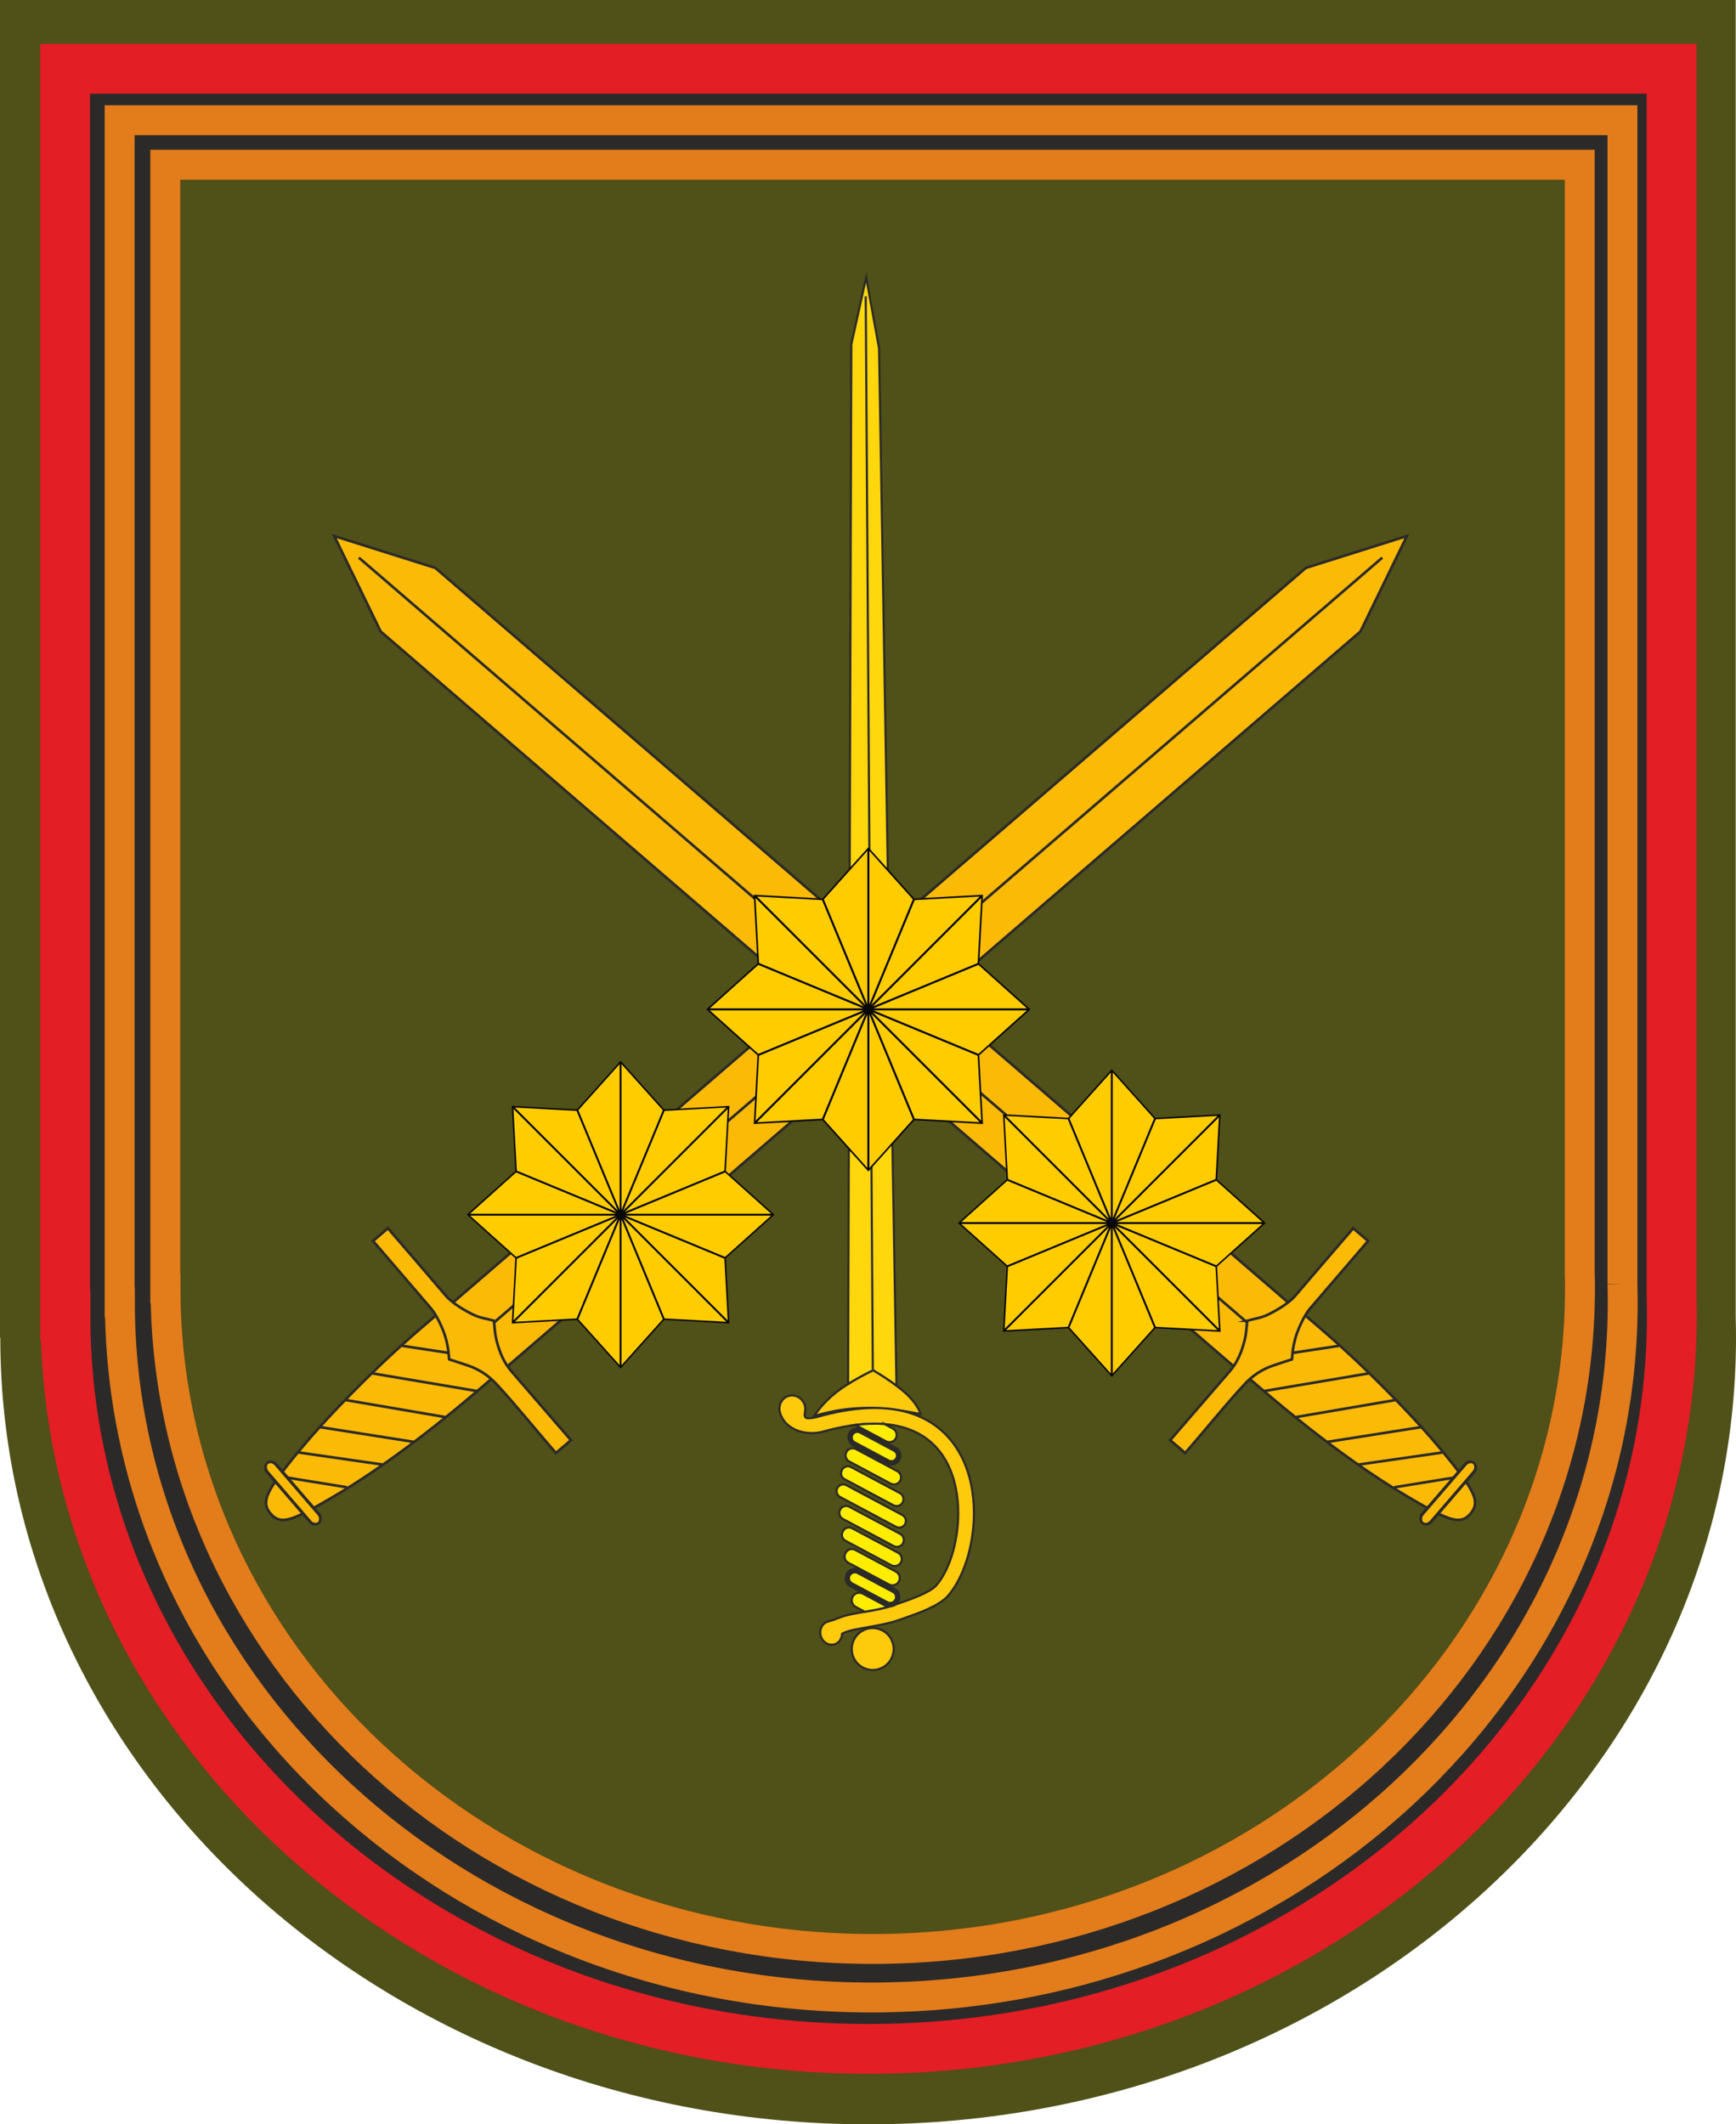 <?xml version="1.0" encoding="UTF-8"?>
<!DOCTYPE svg PUBLIC "-//W3C//DTD SVG 1.1//EN" "http://www.w3.org/Graphics/SVG/1.1/DTD/svg11.dtd">
<!-- Creator: CorelDRAW 2021 (64-Bit) -->
<svg xmlns="http://www.w3.org/2000/svg" xml:space="preserve" width="174.133mm" height="213.102mm" version="1.1" style="shape-rendering:geometricPrecision; text-rendering:geometricPrecision; image-rendering:optimizeQuality; fill-rule:evenodd; clip-rule:evenodd"
viewBox="0 0 16892.07 20672.25"
 xmlns:xlink="http://www.w3.org/1999/xlink"
 xmlns:xodm="http://www.corel.com/coreldraw/odm/2003">
 <defs>
  <style type="text/css">
   <![CDATA[
    .str1 {stroke:#E37C1B;stroke-width:291.02;stroke-miterlimit:22.926}
    .str0 {stroke:#E31E24;stroke-width:485.03;stroke-miterlimit:22.926}
    .str3 {stroke:#2B2A29;stroke-width:20.67;stroke-miterlimit:22.926}
    .str5 {stroke:#2B2A29;stroke-width:20.68;stroke-miterlimit:22.926}
    .str6 {stroke:#2B2A29;stroke-width:20.69;stroke-miterlimit:22.926}
    .str2 {stroke:#2B2A29;stroke-width:25.67;stroke-miterlimit:22.926}
    .str4 {stroke:#2B2A29;stroke-width:20.67;stroke-linejoin:round;stroke-miterlimit:22.926}
    .fil3 {fill:none}
    .fil1 {fill:#2B2A29}
    .fil2 {fill:#FBBA05}
    .fil9 {fill:#090909}
    .fil0 {fill:#505019}
    .fil4 {fill:#FECA0C}
    .fil10 {fill:#FFCC00}
    .fil8 {fill:#FFD70C}
    .fil6 {fill:#FFED00}
    .fil7 {fill:#2B2A29;fill-rule:nonzero}
    .fil5 {fill:#FECA0C;fill-rule:nonzero}
   ]]>
  </style>
 </defs>
 <g id="Слой_x0020_1">
  <g id="_74-ya_otdelnaya_gvardeyskaya_motostrelkovaya_Zvenigorodsko-Berlinskaya_ordenov_Suvorova_i_Kutuzova_brigada.cdr">
   <path class="fil0" d="M16889.13 12815.9c1.92,67.12 2.94,134.42 2.94,201.97 0,4227.41 -3780.76,7654.39 -8444.56,7654.39 -4663.8,0 -8444.55,-3426.98 -8444.55,-7654.39l-2.95 0 0 -2417.55 0 -2224.32 0 -4312.32 0 -4063.68 16889.13 0 0 4085.93 0 4298.8 0 2215.59 0 2215.58z"/>
   <path class="fil1 str0" d="M16265.32 12615.18c1.78,62.56 2.73,125.29 2.73,188.25 0,3940.5 -3499.19,7134.89 -7815.67,7134.89 -4316.48,0 -7815.66,-3194.39 -7815.66,-7134.89l-2.73 0 0 -2253.46 0 -2073.36 0 -4019.64 0 -3787.88 15631.33 0 0 3808.62 0 4007.04 0 2065.22 0 2065.21z"/>
   <path class="fil1 str1" d="M15787.18 12495.39c1.67,59.31 2.55,118.79 2.55,178.47 0,3735.77 -3273.51,6764.2 -7311.59,6764.2 -4038.08,0 -7311.59,-3028.43 -7311.59,-6764.2l-2.54 0 0 -2136.37 0 -1965.64 0 -3810.79 0 -3591.08 14623.17 0 0 3610.75 0 3798.85 0 1957.92 0 1957.9z"/>
   <path class="fil0 str1" d="M15371.46 12367.16c1.56,56.37 2.4,112.91 2.4,169.64 0,3550.69 -3081.02,6429.09 -6881.67,6429.09 -3800.64,0 -6881.66,-2878.4 -6881.66,-6429.09l-2.41 0 0 -2030.55 0 -1868.26 0 -3622.02 0 -3413.17 13763.34 0 0 3431.87 0 3610.66 0 1860.92 0 1860.91z"/>
  </g>
  <g id="_1928720713872">
   <g>
    <g>
     <polygon class="fil2 str2" points="3252.41,5216.36 4235.97,5526.56 12604.71,12735.3 12069.58,13352.22 3704,6145.14 "/>
     <line class="fil3 str2" x1="3491.47" y1="5426.49" x2="12337.14" y2= "13043.76" />
    </g>
    <g>
     <path class="fil2 str2" d="M12590.14 12712.34c6.06,-0.16 11.62,4.37 87.56,68.81 75.95,64.45 222.25,188.79 360.84,313.9 138.58,125.12 269.44,251.01 402.39,383.87 132.95,132.86 268.01,272.7 390.33,408.2 122.33,135.52 231.91,266.7 323.43,383.61 91.52,116.92 164.94,219.57 189.06,295.29 24.11,75.73 -1.13,124.54 -35.49,164.38 -34.37,39.85 -77.88,70.74 -155.76,57.18 -77.88,-13.56 -190.11,-71.58 -318.94,-144.28 -128.81,-72.69 -274.22,-160.07 -425.04,-259.28 -150.84,-99.21 -307.09,-210.27 -457.75,-323.01 -150.66,-112.74 -295.73,-227.15 -441.37,-347.17 -145.64,-120.02 -291.84,-245.62 -368.29,-311.43 -76.43,-65.79 -83.11,-71.78 -83.47,-78.92 -0.37,-7.12 5.59,-15.39 92.19,-115.79 86.6,-100.39 253.87,-292.94 340.78,-391.64 86.92,-98.69 93.49,-103.55 99.55,-103.72z"/>
     <line class="fil3 str2" x1="12298.64" y1="13536.92" x2="13321.53" y2= "13364.04" />
     <line class="fil3 str2" x1="12604.77" y1="13790.78" x2="13580.84" y2= "13623.61" />
     <line class="fil3 str2" x1="12912.19" y1="14032.03" x2="13831.26" y2= "13887.12" />
     <line class="fil3 str2" x1="13221.95" y1="14251.67" x2="14035" y2= "14134.5" />
     <line class="fil3 str2" x1="13567.59" y1="14473.06" x2="14209.26" y2= "14369.11" />
     <line class="fil3 str2" x1="13038.53" y1="13095.04" x2="12127.44" y2= "13233.66" />
     <rect class="fil2 str2" transform="matrix(-0.616 0.715 0.885 0.762 14299.8 14200.9)" width="814.91" height="96.25" rx="67.9" ry="67.9"/>
    </g>
    <path class="fil2 str2" d="M12136.25 12851.96c-8.23,80.18 -10.47,133.19 -25.91,192.96 -29.61,114.61 -70.29,213.92 -147.14,302.8l-576.8 667.1 146.52 124.7c191.57,-219.82 379.74,-455.8 576.53,-668.82 76.98,-83.33 170.47,-146.42 282.33,-183.45l179.57 -59.46c10,-95.76 7.17,-100.22 28.77,-189.35 21.55,-88.89 90.72,-239.17 145.64,-303.13l566.13 -659.26 -144.32 -123.53c-202.43,233.72 -365.21,424.42 -566.81,659.99 -60.77,71.04 -193.38,149.55 -281.12,188.5 -56.89,25.25 -122.26,33.96 -183.39,50.94z"/>
   </g>
   <g id="_2520907083696">
    <path class="fil4 str3" d="M7922.39 13778.79c74.48,-108.4 162.41,-202.71 321.2,-305.18 69.05,-44.49 151.51,-90.71 252.17,-140.24 81.86,49.15 165.44,102.4 239.15,159.39 105.64,81.7 191.2,171.21 222.7,267.77 -368.56,-75.26 -663.62,-90.9 -1035.21,18.27z"/>
    <path class="fil5 str4" d="M8193.64 15898.28c-0.92,48.12 -30.32,90.91 -75.43,103.35 -56.08,15.45 -115.26,-21.65 -132.16,-82.95 -16.9,-61.32 14.9,-123.51 70.99,-138.97 52.56,-14.48 57.74,-16.79 110.99,-37.99 36.28,-14.47 73.04,-24.12 109.63,-31.74 43.03,-8.97 89.8,-17.08 136.41,-25.2 99.49,-17.39 197.84,-34.58 292.7,-68.15l39.57 -13.77c121.31,-42.13 296.11,-102.92 361.92,-172.91 125.63,-141.21 214.31,-415.27 215.83,-698.22 0.85,-170.25 -30.22,-342.2 -104.36,-487.8 -72.15,-141.66 -186.26,-259.43 -352.62,-326.81 -202.24,-81.87 -483.01,-91.57 -862.25,15.32 -168.73,43.7 -369.7,-20.97 -415.59,-187.43 -19.48,-70.65 19.05,-142.88 86.04,-161.35 67.02,-18.47 137.11,23.82 156.59,94.46 21.96,79.7 -67.8,159 133.4,106.84 414.25,-116.51 727.77,-103.36 959.02,-9.66 203.9,82.61 343.55,226.5 431.6,399.38 86.07,168.97 122.17,365.26 121.19,557.68 -1.74,318.73 -106.5,632.84 -255.4,799.93 -91.65,99.05 -288.68,167.64 -425,215.01l-39.03 13.62c-105.16,37.18 -210.53,55.58 -317.09,74.26 -42.14,7.35 -84.96,14.78 -131.6,24.48 -28.92,6.11 -57.53,13.48 -84.38,24.19 -10.49,4.18 -20.85,8.97 -30.97,14.41l0 0.02z"/>
    <path class="fil4 str5" d="M8295.25 16101.23c-29.93,-108.57 33.81,-220.89 142.4,-250.82 108.6,-29.94 220.9,33.86 250.83,142.42 29.94,108.6 -33.84,220.87 -142.43,250.81 -108.59,29.93 -220.85,-33.82 -250.79,-142.41z"/>
    <path class="fil6 str6" d="M8147.96 14479.51l0 0c16.9,-31.63 56.54,-43.65 88.14,-26.77l544.12 290.46c31.58,16.85 43.64,56.51 26.76,88.11l0 0c-16.89,31.64 -56.53,43.65 -88.13,26.8l-544.09 -290.49c-31.6,-16.85 -43.66,-56.48 -26.8,-88.11z"/>
    <path class="fil6 str3" d="M8174.27 14690.57c0,0 0,0 0,0 17.44,-32.64 58.24,-45.05 90.84,-27.68 164.76,87.92 329.41,175.88 494.1,263.82 32.62,17.39 44.99,58.23 27.63,90.86 0,0 0,0 0,0 -17.34,32.57 -58.2,44.99 -90.83,27.54 -164.67,-87.89 -329.4,-175.8 -494.13,-263.76 -32.6,-17.37 -45.01,-58.19 -27.62,-90.8l0.01 0.02z"/>
    <path class="fil6 str3" d="M8294.15 14872.99c148.03,79.01 296.11,158 444.13,237.07 33.6,17.9 46.34,60.01 28.43,93.57 0,0 0,0 -0.05,0.02 -17.88,33.49 -59.93,46.32 -93.5,28.41 -148.05,-79.09 -296.08,-158.09 -444.13,-237.1 -80.62,-43.14 -15.6,-165.04 65.1,-121.97l0.02 -0.01z"/>
    <path class="fil6 str3" d="M8323.1 15083.09c131.39,70.09 262.77,140.27 394.15,210.44 34.58,18.38 47.69,61.7 29.21,96.2 0,0 0,0 0.02,0.08 -18.4,34.51 -61.64,47.64 -96.21,29.21 -131.37,-70.14 -262.78,-140.34 -394.16,-210.4 -83.03,-44.39 -15.96,-169.83 66.99,-125.53z"/>
    <g>
     <path class="fil6" d="M8253.31 15323.26l0 0c18.95,-35.54 63.46,-49.03 98.97,-30.07l344.17 183.71c35.53,18.94 49.05,63.44 30.09,98.96l0 0c-18.95,35.53 -63.47,49.03 -98.97,30.07l-344.17 -183.73c-35.52,-18.93 -49.05,-63.45 -30.06,-98.95l-0.03 0.01z"/>
     <path id="_1" class="fil7" d="M8253.31 15323.26l0 0 0 0 0 0 -23.42 -12.49 23.42 12.49zm111.35 -53.24l-24.76 46.34 0 0 -2.12 -1.07 -2.12 -0.94 -2.25 -0.84 -2.11 -0.69 -2.17 -0.56 -2.34 -0.52 -2.19 -0.38 -2.24 -0.26 -2.29 -0.14 -2.21 -0.04 -2.3 0.09 -2.2 0.16 -2.19 0.3 -2.37 0.42 -2.11 0.48 -2.13 0.62 -2.25 0.72 -2.09 0.79 -2 0.91 -2.14 1.06 -1.95 1.08 -1.85 1.15 -1.95 1.37 -1.74 1.36 -1.75 1.46 -1.75 1.64 -1.56 1.65 -1.51 1.74 -1.47 1.85 -1.34 1.89 -1.26 1.98 -1.2 2.13 -46.83 -24.97 2.48 -4.4 2.76 -4.31 2.88 -4.07 3.08 -3.9 3.24 -3.72 3.42 -3.53 3.52 -3.27 3.7 -3.18 3.89 -2.94 3.87 -2.67 4.13 -2.61 4.24 -2.34 4.13 -2.07 4.45 -1.95 4.52 -1.72 4.37 -1.46 4.68 -1.31 4.7 -1.04 4.58 -0.82 4.81 -0.65 4.88 -0.39 4.76 -0.16 4.91 0.07 4.79 0.33 4.85 0.52 4.9 0.82 4.7 1.01 4.85 1.27 4.83 1.56 4.62 1.76 4.67 2.05 4.59 2.3 0 0 -0.06 0.04zm319.38 230.08l-344.16 -183.7 24.76 -46.34 344.16 183.7 -24.76 46.34zm65.9 88.27l-46.84 -24.97 0 0 1.09 -2.16 0.92 -2.19 0.86 -2.28 0.71 -2.13 0.6 -2.23 0.5 -2.29 0.36 -2.35 0.27 -2.32 0.15 -2.18 0.05 -2.27 -0.08 -2.25 -0.22 -2.29 -0.26 -2.28 -0.4 -2.19 -0.5 -2.21 -0.61 -2.21 -0.71 -2.11 -0.82 -2.14 -0.92 -2.11 -0.94 -1.93 -1.15 -2.01 -1.17 -1.93 -1.25 -1.79 -1.4 -1.78 -1.49 -1.78 -1.47 -1.61 -1.64 -1.54 -1.79 -1.54 -1.82 -1.44 -1.87 -1.35 -1.94 -1.25 -2.11 -1.17 24.75 -46.34 4.43 2.5 4.34 2.75 4.1 2.9 3.94 3.13 3.65 3.2 3.58 3.43 3.44 3.66 3.1 3.67 2.92 3.84 2.78 4.02 2.54 4.07 2.32 4.17 2.17 4.34 1.9 4.37 1.72 4.43 1.49 4.58 1.26 4.56 1.06 4.6 0.84 4.75 0.63 4.71 0.37 4.72 0.16 4.82 -0.05 4.87 -0.33 4.92 -0.54 4.75 -0.8 4.74 -1.01 4.75 -1.27 4.79 -1.57 4.8 -1.73 4.59 -2.04 4.62 -2.28 4.58 0 0 0.03 -0.01zm-23.43 -12.48l0 0 0 0 0 0 23.43 12.48 -23.43 -12.48zm-111.34 53.23l24.76 -46.34 0 0 2.15 1.09 2.12 0.94 2.13 0.81 2.19 0.72 2.14 0.57 2.39 0.5 2.22 0.37 2.15 0.23 2.32 0.16 2.21 0.04 2.28 -0.09 2.2 -0.17 2.19 -0.29 2.34 -0.41 2.26 -0.52 2.02 -0.55 2.18 -0.73 2.15 -0.81 2.02 -0.92 2.14 -1.06 1.95 -1.08 1.85 -1.15 1.95 -1.37 1.75 -1.36 1.69 -1.45 1.79 -1.66 1.61 -1.66 1.49 -1.71 1.47 -1.85 1.34 -1.89 1.27 -1.98 1.19 -2.13 46.83 24.97 -2.47 4.4 -2.77 4.31 -2.88 4.07 -3.08 3.9 -3.23 3.73 -3.42 3.53 -3.44 3.25 -3.73 3.2 -3.89 2.93 -3.87 2.67 -4.13 2.61 -4.24 2.34 -4.18 2.09 -4.45 1.95 -4.39 1.68 -4.49 1.52 -4.76 1.31 -4.6 1.01 -4.61 0.82 -4.81 0.66 -4.88 0.39 -4.79 0.16 -4.85 -0.08 -4.79 -0.31 -4.93 -0.55 -4.84 -0.84 -4.71 -1 -4.82 -1.28 -4.8 -1.54 -4.73 -1.79 -4.65 -2.06 -4.53 -2.29 0 0 0.02 -0.01zm-319.41 -230.07l344.17 183.73 -24.76 46.34 -344.17 -183.73 24.75 -46.39 0 0.02 0.01 0.03zm-65.89 -88.25l46.84 24.98 -0.02 0.03 -1.09 2.16 -0.97 2.18 -0.82 2.16 -0.74 2.3 -0.61 2.18 -0.49 2.25 -0.37 2.22 -0.24 2.32 -0.16 2.35 -0.04 2.2 0.1 2.3 0.16 2.31 0.27 2.2 0.4 2.18 0.51 2.24 0.61 2.21 0.71 2.11 0.81 2.12 0.92 2.1 0.96 1.99 1.11 1.97 1.21 1.94 1.27 1.81 1.42 1.86 1.43 1.7 1.49 1.58 1.66 1.61 1.78 1.55 1.78 1.37 1.89 1.34 1.95 1.25 2.1 1.15 -24.73 46.41 -4.44 -2.52 -4.33 -2.75 -4.08 -2.89 -3.96 -3.11 -3.69 -3.25 -3.54 -3.37 -3.4 -3.64 -3.17 -3.73 -2.92 -3.85 -2.75 -3.99 -2.51 -4.06 -2.37 -4.16 -2.19 -4.38 -1.89 -4.36 -1.71 -4.41 -1.5 -4.58 -1.25 -4.56 -1.07 -4.62 -0.84 -4.75 -0.63 -4.82 -0.38 -4.72 -0.15 -4.77 0.08 -4.85 0.32 -4.76 0.53 -4.8 0.8 -4.82 1.02 -4.83 1.31 -4.8 1.52 -4.69 1.78 -4.7 2.02 -4.59 2.29 -4.54 -0.02 0.04 0.03 0.01z"/>
    </g>
    <path class="fil6 str3" d="M8282.56 14277.03c157.84,84.21 315.6,168.42 473.39,252.7 32.47,17.29 44.86,58.01 27.52,90.5 0,0 0,0 0.02,0.07 -17.36,32.44 -58.07,44.83 -90.57,27.48 -157.72,-84.25 -315.48,-168.46 -473.3,-252.68 -78.04,-41.7 -15.07,-159.78 63,-118.09l-0.05 0.02z"/>
    <path class="fil6 str3" d="M8235.92 14129.67c0.05,-0.01 0.1,-0.02 0.1,-0.02 17.81,-33.37 59.51,-46.08 92.88,-28.24 134.19,71.63 268.38,143.27 402.54,214.91 33.31,17.8 46,59.5 28.24,92.88 0,0 0.02,0.05 -0.03,0.06 -17.76,33.27 -59.58,46.02 -92.88,28.24 -134.19,-71.63 -268.35,-143.28 -402.61,-214.87 -33.29,-17.83 -45.97,-59.61 -28.24,-92.96z"/>
    <g>
     <path class="fil6" d="M8280.05 13954.66l0 0c18.28,-34.21 61.18,-47.23 95.39,-28.99l331.66 177.06c34.21,18.28 47.26,61.17 28.99,95.39l0 0c-18.26,34.21 -61.15,47.25 -95.37,28.98l-331.66 -177.05c-34.21,-18.28 -47.25,-61.15 -29,-95.39z"/>
     <path id="_1_0" class="fil7" d="M8280.05 13954.66l0 0 0 0 0 0 -23.43 -12.51 23.43 12.51zm107.77 -52.14l-24.76 46.34 0 0 -2.04 -1.02 -2.03 -0.88 -1.97 -0.75 -2.04 -0.66 -2.16 -0.62 -2.14 -0.47 -1.95 -0.34 -2.11 -0.22 -2.28 -0.12 -2.11 -0.07 -2.02 0.1 -2.2 0.16 -2.1 0.27 -2.01 0.4 -2.14 0.49 -2.04 0.56 -2.07 0.67 -1.99 0.76 -1.91 0.86 -2.02 1 -1.87 1 -1.78 1.12 -1.77 1.21 -1.69 1.34 -1.68 1.43 -1.59 1.46 -1.48 1.55 -1.4 1.6 -1.35 1.74 -1.34 1.89 -1.17 1.85 -1.14 2.02 -46.85 -25.02 2.43 -4.29 2.65 -4.17 2.8 -3.9 2.96 -3.79 3.2 -3.67 3.32 -3.45 3.47 -3.23 3.56 -3.02 3.75 -2.87 3.84 -2.67 4 -2.49 4.1 -2.27 4.05 -2.02 4.26 -1.87 4.37 -1.67 4.4 -1.47 4.49 -1.24 4.42 -1.01 4.68 -0.85 4.66 -0.55 4.57 -0.39 4.8 -0.11 4.7 0.08 4.59 0.31 4.74 0.52 4.79 0.81 4.68 1.01 4.6 1.21 4.63 1.49 4.67 1.76 4.51 1.99 4.43 2.22 0 0 0.07 -0.05zm306.9 223.42l-331.65 -177.05 24.75 -46.34 331.66 177.05 0 0 -24.76 46.34zm64.77 84.68l-46.84 -24.98 0 -0.02 1.03 -2.08 0.93 -2.07 0.78 -2.07 0.68 -2.11 0.56 -2.02 0.46 -2.19 0.36 -2.16 0.23 -2.13 0.15 -2.11 0.03 -2.13 -0.12 -2.21 -0.15 -2.13 -0.27 -2.11 -0.39 -2.14 -0.44 -1.95 -0.61 -2.13 -0.67 -2.06 -0.78 -1.99 -0.87 -2.01 -0.91 -1.81 -1 -1.87 -1.15 -1.82 -1.21 -1.76 -1.29 -1.69 -1.41 -1.66 -1.45 -1.56 -1.5 -1.45 -1.6 -1.37 -1.71 -1.34 -1.84 -1.33 -1.83 -1.14 -1.97 -1.14 24.75 -46.34 4.35 2.45 4.18 2.67 3.95 2.81 3.82 2.98 3.68 3.23 3.51 3.37 3.27 3.5 3.03 3.58 2.9 3.77 2.67 3.84 2.44 3.93 2.35 4.08 2.11 4.28 1.82 4.17 1.7 4.37 1.42 4.41 1.24 4.39 1.07 4.62 0.8 4.59 0.6 4.61 0.38 4.66 0.12 4.57 -0.05 4.67 -0.3 4.73 -0.55 4.75 -0.77 4.61 -0.98 4.61 -1.28 4.74 -1.49 4.6 -1.74 4.57 -1.97 4.49 -2.2 4.4 0 -0.02 0.01 0.05zm-23.45 -12.48l0 0 0 0 0 0 23.43 12.48 -23.43 -12.48zm-107.72 52.15l24.76 -46.34 0 0 2.04 1.02 2.03 0.88 2.05 0.79 2.05 0.67 1.99 0.54 2.13 0.45 2.14 0.36 2.16 0.23 2 0.15 2.11 0.02 2.22 -0.07 2.13 -0.16 2.09 -0.29 2.11 -0.34 1.97 -0.47 2.12 -0.62 2.03 -0.63 1.98 -0.78 2.06 -0.9 1.79 -0.88 1.83 -1.05 1.92 -1.18 1.76 -1.2 1.64 -1.28 1.72 -1.46 1.59 -1.47 1.48 -1.54 1.42 -1.61 1.34 -1.71 1.31 -1.89 1.2 -1.85 1.13 -1.99 46.84 24.98 -2.43 4.31 -2.67 4.18 -2.78 3.89 -3.03 3.83 -3.15 3.64 -3.32 3.44 -3.47 3.23 -3.52 2.99 -3.77 2.9 -3.87 2.67 -3.85 2.43 -4.07 2.29 -4.29 2.13 -4.19 1.8 -4.32 1.68 -4.43 1.46 -4.38 1.23 -4.65 1.05 -4.56 0.81 -4.65 0.59 -4.65 0.38 -4.56 0.15 -4.75 -0.07 -4.78 -0.31 -4.73 -0.55 -4.63 -0.77 -4.67 -0.99 -4.77 -1.27 -4.63 -1.51 -4.59 -1.74 -4.5 -1.99 -4.43 -2.21 0 0 -0.02 -0.05zm-306.9 -223.42l331.65 177.06 -24.75 46.34 -331.66 -177.06 0 0 24.76 -46.34zm-64.81 -84.72l46.85 25.03 -0.01 -0.03 -1.02 2.1 -0.93 2.07 -0.75 1.99 -0.69 2.11 -0.56 2.17 -0.47 2.14 -0.36 2.09 -0.21 2.12 -0.16 2.24 -0.05 2.18 0.06 2 0.2 2.14 0.27 2.2 0.37 2.1 0.49 2.11 0.56 2.04 0.64 1.95 0.82 2.05 0.86 2.03 0.88 1.78 1.06 1.88 1.15 1.82 1.2 1.77 1.29 1.69 1.42 1.65 1.44 1.56 1.51 1.45 1.61 1.43 1.68 1.32 1.79 1.26 1.85 1.19 1.97 1.13 -24.76 46.34 -4.35 -2.44 -4.13 -2.63 -4 -2.86 -3.86 -3.04 -3.64 -3.19 -3.52 -3.37 -3.26 -3.49 -3.03 -3.59 -2.9 -3.77 -2.67 -3.84 -2.44 -3.93 -2.29 -4.07 -2.13 -4.27 -1.83 -4.2 -1.63 -4.25 -1.5 -4.5 -1.23 -4.49 -1.05 -4.52 -0.81 -4.61 -0.59 -4.49 -0.38 -4.68 -0.16 -4.76 0.09 -4.68 0.25 -4.59 0.54 -4.7 0.77 -4.73 1.01 -4.67 1.24 -4.59 1.46 -4.58 1.77 -4.66 1.96 -4.49 2.21 -4.38 -0.01 -0.02 0.08 0z"/>
    </g>
    <path class="fil6 str3" d="M8606.15 13857.87l82.01 43.79c34.16,18.24 47.24,61.03 28.95,95.25l-0.02 0.13c-18.24,34.16 -61.16,47.2 -95.32,28.97l-299.28 -159.77c103.99,-13.06 198.33,-15.39 283.65,-8.35l0.02 -0.01z"/>
    <path class="fil6 str3" d="M8296.24 15538.16l0.03 -0.09c18.96,-35.54 63.47,-49.05 98.94,-30.09l243.53 129.99c-73.11,20.28 -147.92,33.39 -223.39,46.59l-89.04 -47.56c-35.45,-18.92 -49.01,-63.4 -30.06,-98.84z"/>
    <path class="fil8 str3" d="M8723.06 13483.74l-169.48 -10093.5 -125.39 -690 -144.4 651.01 -31.55 10116.9c67.24,-42.86 147.03,-87.29 243.53,-134.77 77.52,46.55 156.55,96.79 227.3,150.36z"/>
    <line class="fil3 str3" x1="8492.85" y1="13324.34" x2="8423.88" y2= "2883.74" />
   </g>
   <g>
    <g>
     <polygon class="fil2 str2" points="13689.64,5216.36 12706.08,5526.56 4337.34,12735.3 4872.46,13352.22 13238.05,6145.14 "/>
     <line class="fil3 str2" x1="13450.58" y1="5426.49" x2="4604.9" y2= "13043.76" />
    </g>
    <g>
     <path class="fil2 str2" d="M4351.92 12712.34c-6.07,-0.16 -11.63,4.37 -87.57,68.81 -75.94,64.45 -222.25,188.79 -360.84,313.9 -138.58,125.12 -269.43,251.01 -402.38,383.87 -132.95,132.86 -268.02,272.7 -390.34,408.2 -122.32,135.52 -231.91,266.7 -323.43,383.61 -91.51,116.92 -164.94,219.57 -189.05,295.29 -24.12,75.73 1.12,124.54 35.48,164.38 34.37,39.85 77.89,70.74 155.77,57.18 77.88,-13.56 190.1,-71.58 318.93,-144.28 128.82,-72.69 274.22,-160.07 425.04,-259.28 150.84,-99.21 307.1,-210.27 457.76,-323.01 150.66,-112.74 295.73,-227.15 441.37,-347.17 145.63,-120.02 291.84,-245.62 368.29,-311.43 76.43,-65.79 83.11,-71.78 83.47,-78.92 0.37,-7.12 -5.58,-15.39 -92.19,-115.79 -86.61,-100.39 -253.88,-292.94 -340.78,-391.64 -86.93,-98.69 -93.49,-103.55 -99.55,-103.72z"/>
     <line class="fil3 str2" x1="4643.41" y1="13536.92" x2="3620.52" y2= "13364.04" />
     <line class="fil3 str2" x1="4337.29" y1="13790.78" x2="3361.21" y2= "13623.61" />
     <line class="fil3 str2" x1="4029.85" y1="14032.03" x2="3110.79" y2= "13887.12" />
     <line class="fil3 str2" x1="3720.1" y1="14251.67" x2="2907.05" y2= "14134.5" />
     <line class="fil3 str2" x1="3374.45" y1="14473.06" x2="2732.78" y2= "14369.11" />
     <line class="fil3 str2" x1="3903.52" y1="13095.04" x2="4814.61" y2= "13233.66" />
     <rect class="fil2 str2" transform="matrix(0.616 0.715 -0.885 0.762 2642.24 14200.9)" width="814.91" height="96.25" rx="67.9" ry="67.9"/>
    </g>
    <path class="fil2 str2" d="M4805.8 12851.96c8.23,80.18 10.46,133.19 25.9,192.96 29.61,114.61 70.3,213.92 147.15,302.8l576.79 667.1 -146.52 124.7c-191.56,-219.82 -379.73,-455.8 -576.52,-668.82 -76.98,-83.33 -170.48,-146.42 -282.33,-183.45l-179.57 -59.46c-10.01,-95.76 -7.18,-100.22 -28.77,-189.35 -21.55,-88.89 -90.73,-239.17 -145.65,-303.13l-566.12 -659.26 144.31 -123.53c202.43,233.72 365.21,424.42 566.81,659.99 60.78,71.04 193.39,149.55 281.12,188.5 56.89,25.25 122.26,33.96 183.39,50.94z"/>
   </g>
   <g>
    <g>
     <polygon class="fil9" points="8896.64,8743.32 9565.24,8706.89 9528.8,9375.48 10027.33,9822.5 9528.8,10269.52 9565.24,10938.12 8896.64,10901.68 8449.63,11400.21 8002.6,10901.68 7334.01,10938.12 7370.45,10269.52 6871.92,9822.5 7370.45,9375.48 7334.01,8706.89 8002.6,8743.32 8449.63,8244.8 "/>
     <path class="fil10" d="M9512.96 10273.76l-1020.83 -422.86 1055.3 1055.3 -34.48 -632.44zm20.36 646.51l-1055.26 -1055.26 422.78 1020.83 632.47 34.43zm-650.89 -26.79l-422.83 -1020.83 0 1492.42 422.83 -471.59zm-442.76 471.57l0 -1492.38 -422.88 1020.81 422.88 471.57zm-441.3 -479.2l422.86 -1020.83 -1055.3 1055.3 632.44 -34.48zm-646.51 20.36l1055.26 -1055.26 -1020.84 422.78 -34.42 632.47zm26.79 -650.89l1020.83 -422.83 -1492.43 0 471.6 422.83zm-471.57 -442.76l1492.37 0 -1020.8 -422.88 -471.57 422.88zm479.19 -441.3l1020.84 422.85 -1055.3 -1055.3 34.47 632.44zm-20.35 -646.51l1055.26 1055.25 -422.79 -1020.83 -632.46 -34.42zm650.88 26.79l422.83 1020.83 0 -1492.43 -422.83 471.6zm442.77 -471.57l0 1492.37 422.88 -1020.8 -422.88 -471.57zm441.3 479.19l-422.86 1020.83 1055.3 -1055.3 -632.44 34.47zm646.51 -20.35l-1055.26 1055.26 1020.83 -422.79 34.43 -632.46zm-26.79 650.88l-1020.83 422.83 1492.42 0 -471.59 -422.83zm471.57 442.77l-1492.38 0 1020.81 422.88 471.57 -422.88z"/>
    </g>
    <g>
     <polygon class="fil9" points="5614.25,12844.78 4979.51,12879.37 5014.1,12244.63 4540.82,11820.24 5014.1,11395.86 4979.51,10761.13 5614.25,10795.71 6038.64,10322.43 6463.02,10795.71 7097.75,10761.13 7063.16,11395.86 7536.45,11820.24 7063.16,12244.63 7097.75,12879.37 6463.02,12844.78 6038.64,13318.06 "/>
     <path class="fil10" d="M5029.14 11391.84l969.13 401.44 -1001.86 -1001.86 32.73 600.42zm-19.33 -613.78l1001.83 1001.83 -401.38 -969.14 -600.44 -32.68zm617.93 25.44l401.42 969.14 0 -1416.85 -401.42 447.7zm420.34 -447.69l0 1416.81 401.47 -969.12 -401.47 -447.69zm418.96 454.93l-401.44 969.14 1001.86 -1001.86 -600.42 32.72zm613.77 -19.32l-1001.82 1001.82 969.13 -401.37 32.68 -600.44zm-25.44 617.93l-969.13 401.42 1416.85 0 -447.71 -401.42zm447.69 420.34l-1416.8 0 969.11 401.47 447.69 -401.47zm-454.93 418.96l-969.13 -401.45 1001.86 1001.86 -32.73 -600.41zm19.33 613.77l-1001.83 -1001.83 401.38 969.14 600.44 32.68zm-617.93 -25.44l-401.42 -969.14 0 1416.85 401.42 -447.7zm-420.34 447.69l0 -1416.8 -401.47 969.11 401.47 447.69zm-418.96 -454.93l401.45 -969.14 -1001.87 1001.87 600.42 -32.73zm-613.77 19.32l1001.82 -1001.82 -969.13 401.37 -32.68 600.44zm25.44 -617.93l969.13 -401.42 -1416.84 0 447.7 401.42zm-447.69 -420.34l1416.8 0 -969.11 -401.47 -447.69 401.47z"/>
    </g>
    <g>
     <polygon class="fil9" points="10393.8,12926.26 9759.07,12960.86 9793.65,12326.11 9320.38,11901.73 9793.65,11477.35 9759.07,10842.61 10393.8,10877.2 10818.19,10403.92 11242.57,10877.2 11877.3,10842.61 11842.72,11477.35 12316,11901.73 11842.72,12326.11 11877.3,12960.86 11242.57,12926.26 10818.19,13399.55 "/>
     <path class="fil10" d="M9808.69 11473.33l969.14 401.44 -1001.87 -1001.86 32.73 600.42zm-19.32 -613.78l1001.82 1001.83 -401.37 -969.14 -600.44 -32.68zm617.93 25.44l401.42 969.14 0 -1416.85 -401.42 447.7zm420.34 -447.69l0 1416.81 401.47 -969.12 -401.47 -447.69zm418.95 454.93l-401.44 969.14 1001.86 -1001.86 -600.42 32.72zm613.78 -19.32l-1001.83 1001.82 969.14 -401.37 32.68 -600.44zm-25.44 617.93l-969.14 401.42 1416.85 0 -447.7 -401.42zm447.69 420.34l-1416.81 0 969.12 401.47 447.69 -401.47zm-454.93 418.96l-969.14 -401.45 1001.86 1001.86 -32.72 -600.41zm19.32 613.77l-1001.82 -1001.83 401.37 969.14 600.44 32.68zm-617.93 -25.44l-401.42 -969.14 0 1416.85 401.42 -447.7zm-420.34 447.69l0 -1416.8 -401.47 969.11 401.47 447.69zm-418.95 -454.93l401.44 -969.14 -1001.86 1001.87 600.42 -32.73zm-613.78 19.32l1001.83 -1001.82 -969.14 401.37 -32.68 600.44zm25.44 -617.93l969.14 -401.42 -1416.85 0 447.7 401.42zm-447.69 -420.34l1416.8 0 -969.11 -401.47 -447.69 401.47z"/>
    </g>
   </g>
  </g>
 </g>
</svg>
